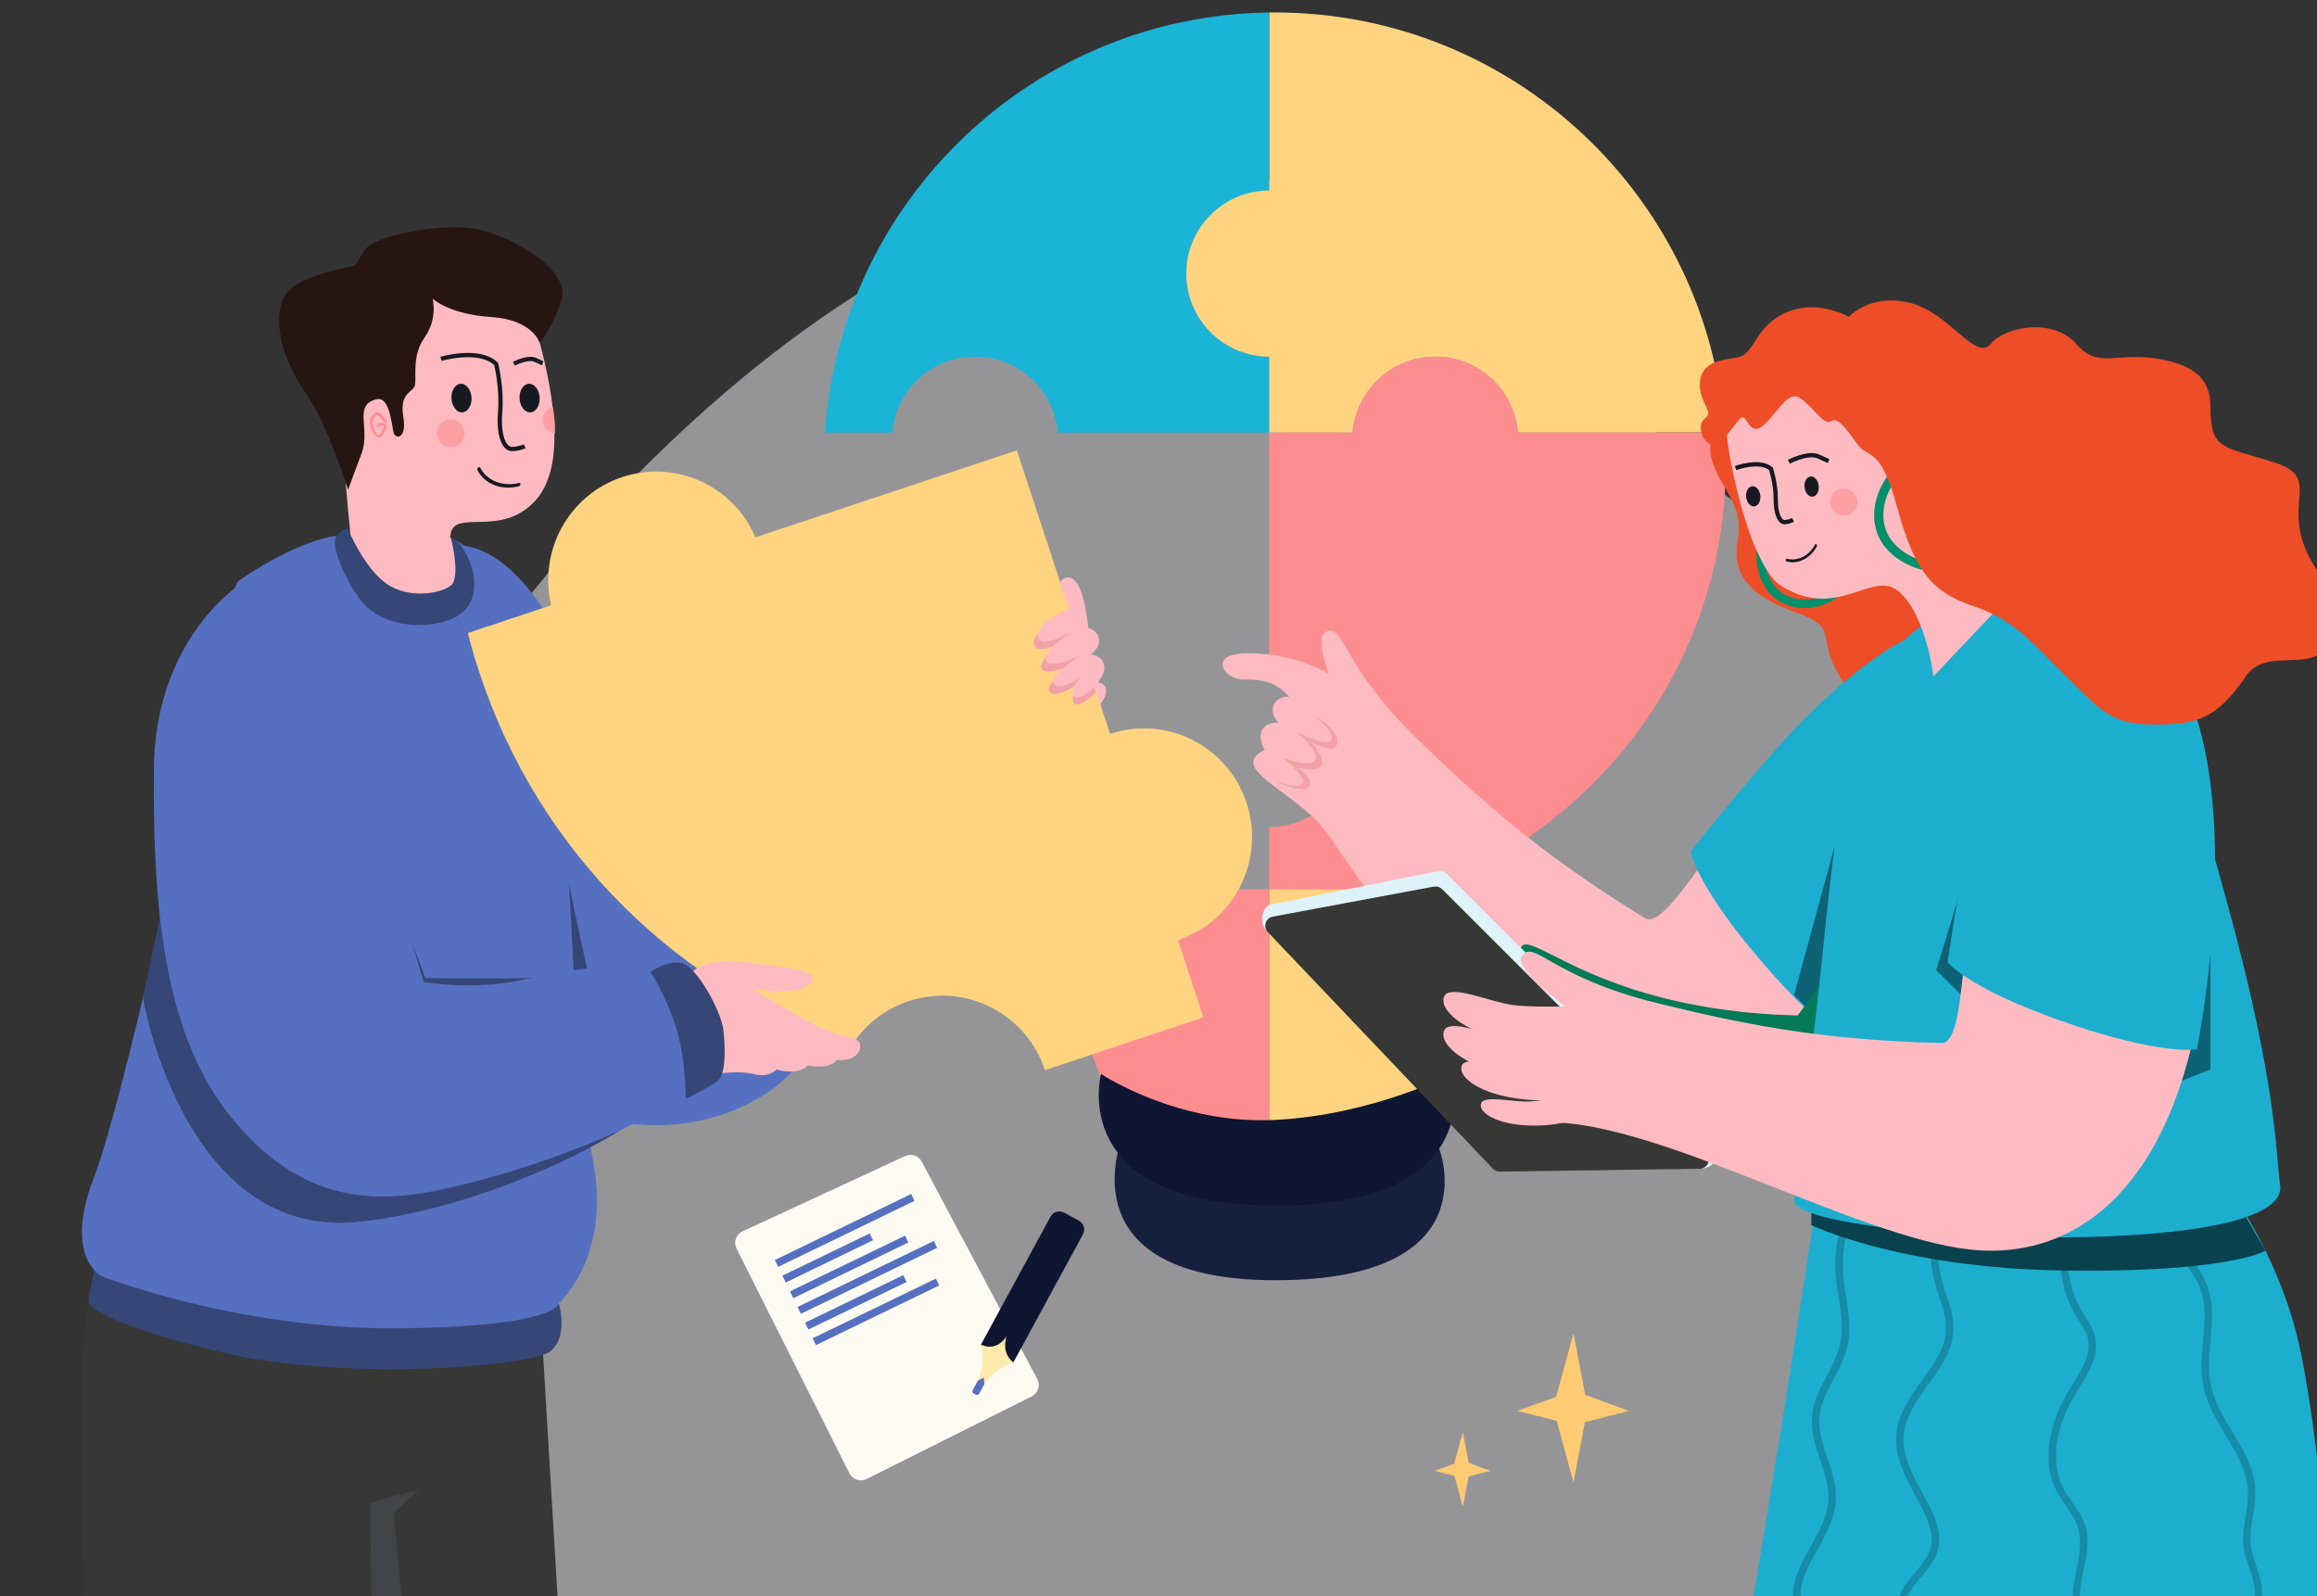 <svg width="434" height="299" viewBox="0 0 434 299" fill="none" xmlns="http://www.w3.org/2000/svg">
<rect x="0" y="0" width="434" height="299" fill="#333333" stroke="none"/>
<g clip-path="url(#clip0_1826_48538)">
<path opacity="0.5" d="M63.431 268.515C81.517 297.483 150.439 330.969 221.59 330.32C292.74 329.67 343.692 289.608 388.096 268.515C432.5 247.423 442.937 140.635 335.358 99.698C297.333 85.228 277.223 6.734 184.448 42.788C113.947 70.185 17.476 194.916 63.431 268.515Z" fill="#F8F8FC"/>
<path d="M154.523 81.02H167.154C167.832 73.055 174.504 66.8 182.639 66.8C190.774 66.8 197.446 73.055 198.124 81.02H237.757V66.8C229.171 66.8 222.211 59.835 222.211 51.244C222.211 42.651 229.172 35.687 237.757 35.687V2.343C193.614 2.875 157.509 37.462 154.523 81.02Z" fill="#1AB4D7"/>
<path d="M238.861 2.336C238.492 2.336 238.124 2.338 237.757 2.342V35.685C229.17 35.685 222.211 42.651 222.211 51.242C222.211 59.834 229.171 66.798 237.757 66.798V81.019H253.364C254.042 73.053 260.714 66.798 268.849 66.798C276.984 66.798 283.656 73.053 284.334 81.019H323.06C320.062 37.085 283.517 2.372 238.861 2.336Z" fill="#FFD480"/>
<path d="M323.061 81.02H284.335C283.657 73.054 276.985 66.799 268.85 66.799C260.715 66.799 254.043 73.054 253.365 81.02H237.758V123.8C246.344 123.8 253.303 130.766 253.303 139.357C253.303 147.949 246.343 154.913 237.758 154.913V166.581H278.483C280.827 162.21 284.147 158.359 288.274 155.368C309.47 140.012 323.26 115.05 323.26 86.862C323.261 84.899 323.192 82.95 323.061 81.02Z" fill="#FE8D90"/>
<path d="M251.393 219.997C264.863 215.238 274.515 202.388 274.515 187.28V182.365C274.515 176.779 275.914 171.37 278.483 166.582H237.758V211.917C243.636 211.916 248.75 215.181 251.393 219.997Z" fill="#FFD480"/>
<path d="M237.753 211.914V166.58H213.728C213.728 157.988 206.767 151.024 198.182 151.024C194.412 151.024 190.957 152.367 188.266 154.6C188.646 154.885 189.029 155.167 189.414 155.446C193.514 158.407 196.801 162.236 199.121 166.58C201.68 171.37 203.065 176.787 203.065 182.366V187.278C203.065 206.437 218.585 221.968 237.729 221.968H237.753H239.845C243.893 221.968 247.777 221.271 251.388 219.995C248.745 215.18 243.632 211.914 237.753 211.914Z" fill="#FE8D90"/>
<path d="M210.079 213.477C210.079 213.477 220.602 224.773 239.015 223.749C257.43 222.725 269.576 215.151 269.576 215.151C269.576 215.151 279.284 239.736 239.015 239.789C199.453 239.841 210.079 213.477 210.079 213.477Z" fill="#151F3E"/>
<path d="M206.238 201.158C206.238 201.158 220.657 210.78 239.072 209.756C257.486 208.732 271.905 201.158 271.905 201.158C271.905 201.158 279.34 225.743 239.072 225.796C199.51 225.849 206.238 201.158 206.238 201.158Z" fill="#0E1631"/>
<path d="M68.659 137.527C72.45 123.006 47.927 101.158 91.867 104.986C97.588 105.484 119.694 170.552 124.664 168.148C143.718 158.934 161.417 131.251 174.08 123.858C190.877 114.051 193.862 107.301 196.826 109.598C199.021 111.301 192.004 116.459 192.004 116.459L189.757 140.121C182.332 147.976 154.292 182.388 135.58 190.301C113.09 199.815 63.529 157.177 68.659 137.527Z" fill="#F5A891"/>
<path d="M84.49 102.3C84.49 102.3 95.987 98.975 107.65 124.916C116.996 145.706 126.553 161.601 128.357 162.71C130.161 163.818 152.17 137.342 159.925 131.46C167.68 125.579 175.114 123.247 175.114 123.247C175.114 123.247 180.89 131.314 183.051 135.819C185.213 140.323 186.629 143.573 186.629 143.573C186.629 143.573 182.507 149.251 177.511 159.675C171.414 172.395 152.484 198.176 145.051 203.731C137.619 209.286 122.647 214.703 105.142 206.805C87.639 198.907 81.615 165.968 77.322 161.656C73.028 157.344 84.49 102.3 84.49 102.3Z" fill="#5670C1"/>
<path d="M106.565 165.424C106.565 165.424 113.955 202.429 117.737 209.911L106.371 205.82L106.565 165.424Z" fill="#364677"/>
<path d="M188.77 116.678C188.77 116.678 194.233 116.589 197.251 116.537C200.27 116.485 196.488 109.457 199.465 108.286C202.441 107.116 203.459 114.293 203.769 116.903C204.079 119.513 203.834 122.036 199.869 123.043C195.903 124.049 190.073 124.915 190.073 124.915L188.77 116.678Z" fill="#FDBBC1"/>
<path d="M203.556 117.573C203.556 117.573 205.698 117.909 205.868 119.839C206.02 121.564 204.216 122.569 204.216 122.569C204.216 122.569 206.409 122.64 206.816 124.582C207.169 126.275 205.526 127.8 205.526 127.8C205.526 127.8 208.358 127.948 206.647 131.128C205.142 133.923 195.689 135.483 190.989 139.847C186.674 143.853 185.625 121.454 185.625 121.454C185.625 121.454 197.165 120.444 198.973 120.053C200.781 119.661 203.556 117.573 203.556 117.573Z" fill="#FDBBC1"/>
<path d="M198.415 120.112C198.415 120.112 194.358 122.011 194.672 123.515C194.986 125.019 201.055 123.546 201.055 123.546C201.055 123.546 196.556 125.675 196.579 127.487C196.602 129.299 202.414 128.634 202.414 128.634C202.414 128.634 197.795 130.6 197.762 132.088C197.727 133.576 202.992 132.997 202.992 132.997C202.992 132.997 196.827 134.263 196.541 132.402C196.256 130.542 199.482 129.736 199.482 129.736C199.482 129.736 195.585 129.816 195.282 128.297C194.979 126.777 198.037 124.736 198.037 124.736C198.037 124.736 193.93 125.818 193.532 124.396C192.767 121.66 198.415 120.112 198.415 120.112Z" fill="#DE9080"/>
<path d="M173.703 123.756C173.703 123.756 175.407 125.346 179.362 133.721C183.316 142.094 186.176 145.622 186.176 145.622C186.176 145.622 187.802 144.259 188.926 142.738C190.051 141.216 189.595 139.353 187.832 135.112C186.07 130.871 181.776 123.124 179.203 122.06C176.629 120.994 173.951 122.706 173.703 123.756Z" fill="white"/>
<path d="M101.438 248.821L105.087 310.029L16.347 309.948C16.347 309.948 13.472 257.887 16.585 244.133C19.701 230.377 101.438 248.821 101.438 248.821Z" fill="#373735"/>
<path d="M78.465 278.998L73.785 283.361L76.125 310.035L69.611 310.028L69.375 281.491L78.465 278.998Z" fill="#414549"/>
<path d="M77.203 97.888C87.078 97.888 100.266 116.253 101.129 142.774C101.575 156.491 99.801 202.964 103.125 232.714C104.822 247.912 23.195 234.972 24.444 230.854C32.898 202.962 32.238 97.888 77.203 97.888Z" fill="#FDBBC1"/>
<path d="M104.663 244.119C104.663 244.119 106.558 250.194 103.148 253.057C99.738 255.919 64.787 258.89 41.431 253.28C18.074 247.67 16.586 244.119 16.586 244.119C16.586 244.119 16.576 242.361 17.671 237.92C18.766 233.48 104.663 244.119 104.663 244.119Z" fill="#364677"/>
<path d="M80.766 111.787C69.349 112.255 66.384 101.147 65.497 100.482C64.612 99.817 57.246 100.242 44.734 108.758C42.014 110.609 28.271 180.579 28.271 180.579C28.271 180.579 21.371 210.718 17.602 220.516C11.771 235.674 19.093 239.069 19.093 239.069C19.093 239.069 44.961 249.138 74.797 248.806C104.635 248.473 104.663 244.126 104.663 244.126C104.663 244.126 114.366 235.675 111.175 217.987C108.529 203.318 107.51 183.39 106.745 168.551C104.999 134.715 97.514 111.71 92.728 106.96C87.942 102.21 84.462 100.767 84.462 100.767C84.462 100.767 88.362 111.476 80.766 111.787Z" fill="#5670C1"/>
<path d="M30.9 167.431L26.773 186.943C26.773 186.943 34.488 232.444 67.343 228.842C93.241 226.003 119.852 210.898 121.521 207.383C123.189 203.867 122.562 198.563 122.562 198.563L30.9 167.431Z" fill="#364677"/>
<path d="M68.594 153.712L79.679 183.18C79.679 183.18 90.338 183.41 99.826 183.18C109.315 182.95 116.437 183.18 116.437 183.18L72.267 189.281L68.594 153.712Z" fill="#364677"/>
<path d="M101.337 65.079C104.836 78.657 104.876 88.72 100.278 93.765C93.736 100.943 84.954 95.051 84.357 100.272C83.653 106.432 84.419 106.864 84.419 106.864C84.419 106.864 66.292 109.548 65.782 101.954C65.356 95.587 62.892 79.191 65.323 61.086C67.222 46.959 96.192 45.113 101.337 65.079Z" fill="#FDBBC1"/>
<path d="M72.309 79.011C71.874 78.772 71.478 77.84 70.848 77.503C70.221 77.153 69.238 78.745 69.568 79.718C69.91 80.694 70.646 82.411 71.428 81.395C72.206 80.392 72.499 79.533 71.626 79.467C70.754 79.401 70.67 79.907 70.67 79.907" stroke="#FE8D90" stroke-width="0.5" stroke-miterlimit="10"/>
<path d="M90.108 89.091C89.839 88.77 89.604 88.418 89.406 88.036C89.337 87.9 89.404 87.696 89.558 87.579C89.712 87.463 89.892 87.475 89.963 87.612C91.233 90.059 94.144 91.207 97.204 90.466C97.372 90.425 97.5 90.533 97.491 90.707C97.481 90.88 97.336 91.055 97.168 91.096C94.366 91.773 91.679 90.974 90.108 89.091Z" fill="#171922"/>
<path d="M88.323 74.457C88.237 72.979 87.326 71.828 86.287 71.886C85.248 71.944 84.475 73.189 84.56 74.667C84.646 76.145 85.557 77.296 86.596 77.238C87.635 77.18 88.408 75.935 88.323 74.457Z" fill="#171922"/>
<path d="M101.085 74.457C100.999 72.979 100.088 71.828 99.049 71.886C98.009 71.944 97.236 73.189 97.322 74.667C97.407 76.145 98.319 77.296 99.358 77.238C100.397 77.18 101.17 75.935 101.085 74.457Z" fill="#171922"/>
<path d="M96.258 68.121C96.258 68.121 98.867 66.77 100.253 67.4C101.639 68.03 101.654 68.035 101.654 68.035" stroke="#171922" stroke-width="0.8" stroke-miterlimit="10"/>
<path d="M82.598 67.21C82.598 67.21 89.778 65.103 92.938 68.177C92.938 68.177 94.057 72.664 93.684 77.195C93.31 81.71 94.505 84.124 95.883 84.099C97.261 84.073 98.285 83.59 98.285 83.59" stroke="#171922" stroke-width="0.8" stroke-miterlimit="10"/>
<path d="M86.272 82.973C87.289 81.956 87.289 80.307 86.272 79.289C85.256 78.272 83.607 78.272 82.591 79.289C81.574 80.307 81.574 81.956 82.591 82.973C83.607 83.991 85.256 83.991 86.272 82.973Z" fill="#FE9FA4"/>
<path d="M101.617 78.755C101.63 79.964 102.796 80.971 103.916 81.252C103.916 81.252 104.024 80.164 103.889 78.732C103.739 77.124 103.529 76.215 103.529 76.215C102.416 76.521 101.605 77.546 101.617 78.755Z" fill="#FE9FA4"/>
<path d="M65.136 98.981C64.095 99.109 63.437 99.948 63.066 100.359C61.963 101.582 63.675 106.882 67.261 112.024C70.849 117.166 78.912 118.178 84.418 115.997C89.924 113.815 89.26 108.104 87.9 105.011C86.673 102.217 85.984 101.532 84.455 100.698C84.455 100.698 86.108 107.086 84.811 109.267C83.938 110.734 77.851 112.43 73.16 109.815C68.469 107.203 65.136 98.981 65.136 98.981Z" fill="#364677"/>
<path d="M70.569 74.777C73.086 74.185 73.391 80.043 73.759 81.142C74.129 82.24 76.22 82.272 75.549 78.112C74.879 73.952 76.759 73.63 77.534 72.594C78.309 71.558 76.857 66.994 79.475 63.3C82.094 59.608 81.015 55.938 81.015 55.938C81.015 55.938 84.186 58.891 91.981 59.38C99.775 59.868 101.055 64.152 101.055 64.152C101.055 64.152 103.587 61.493 105.206 56.056C106.824 50.62 96.18 44.394 89.672 43.002C83.165 41.609 70.089 44.01 68.266 46.9C66.443 49.789 66.443 49.789 66.443 49.789C66.443 49.789 57.583 51.259 54.336 54.208C51.089 57.156 51.388 65.28 57.425 73.885C61.37 79.509 65.203 91.738 65.203 91.738C65.203 91.738 65.961 89.599 67.717 84.954C69.474 80.308 66.047 75.841 70.569 74.777Z" fill="#271511"/>
<path d="M207.934 137.464L190.459 84.355L141.497 100.646C137.406 91.036 126.608 86.012 116.558 89.357C106.508 92.701 100.821 103.208 103.237 113.376L87.633 118.567C88.258 121.019 88.969 123.466 89.772 125.906C101.098 160.322 127.628 185.378 159.379 196.041C161.791 192.162 165.512 189.075 170.169 187.525C180.775 183.996 192.22 189.781 195.729 200.447L225.41 190.571L220.645 176.086C231.251 172.558 237.006 161.05 233.495 150.384C229.985 139.72 218.541 133.935 207.934 137.464Z" fill="#FFD480"/>
<path d="M129.832 180.67C129.832 180.67 133.389 178.15 142.493 180.001C151.596 181.853 155.091 182.851 151.677 184.205C148.262 185.559 140.984 185.185 140.984 185.185C140.984 185.185 147.67 189.992 152.841 190.951C158.012 191.909 160.919 193.376 160.919 193.376L158.204 196.663C158.204 196.663 145.168 193.181 138.85 188.039C132.532 182.898 129.832 180.67 129.832 180.67Z" fill="#FFD480"/>
<path d="M129.832 181.927C129.832 181.927 132.485 179.118 140.319 180.29C148.153 181.464 153.832 181.66 151.677 184.207C149.522 186.755 140.984 185.188 140.984 185.188C140.984 185.188 146.587 188.716 150.21 190.675C153.832 192.634 156.574 193.925 159.511 194.357C162.448 194.789 161.351 199.102 156.709 198.514C152.068 197.927 144.529 191.264 140.269 189.794C136.009 188.324 131.016 190.822 131.016 190.822L129.832 181.927Z" fill="#FDBBC1"/>
<path d="M130.868 201.575C130.868 201.575 137.918 200.306 141.003 201.149C144.088 201.992 145.485 200.301 145.485 200.301C145.485 200.301 146.805 200.835 148.715 200.668C150.624 200.501 151.285 199.566 151.285 199.566C151.285 199.566 155.377 200.472 156.709 198.512C158.041 196.553 147.612 188.027 140.121 188.027C132.63 188.027 126.5 189.284 126.5 189.284L130.868 201.575Z" fill="#FDBBC1"/>
<path d="M47.662 107.794C41.136 111.119 29.057 122.786 28.83 143.846C28.52 172.73 31.457 194.868 43.484 209.489C55.51 224.109 68.171 225.886 82.46 222.859C96.749 219.833 111.633 214.186 119.732 209.949C126.23 206.55 128.533 207.304 129.014 203.765C129.496 200.227 126.806 183.375 123.155 181.848C119.504 180.321 110.478 180.708 98.17 183.469C88.427 185.654 79.326 183.89 79.326 183.89C79.326 183.89 67.16 142.13 65.256 131.315C62.373 114.941 52.924 105.113 47.662 107.794Z" fill="#5670C1"/>
<path d="M128.44 205.824C128.44 205.824 128.529 198.014 126.433 191.84C124.336 185.666 121.836 182.068 121.836 182.068C121.836 182.068 125.066 179.746 127.763 180.406C130.46 181.066 135.068 189.256 135.498 192.908C135.927 196.558 135.928 201.347 134.397 202.496C132.866 203.646 128.44 205.824 128.44 205.824Z" fill="#364677"/>
<path d="M199.984 115.025C198.009 116.134 193.079 118.431 193.684 120.786C194.289 123.141 200.476 119.507 200.476 119.507C200.476 119.507 194.49 123.075 195.029 125.093C195.566 127.112 201.716 124.151 201.716 124.151C201.716 124.151 196.128 127.638 196.461 129.132C197.114 132.059 203.936 126.664 203.936 126.664L199.984 115.025Z" fill="#F3A1A9"/>
<path d="M204.131 126.265C204.03 126.332 200.408 129.636 201.013 131.42C201.525 132.927 204.049 130.948 205.262 129.676L204.131 126.265Z" fill="#F3A1A9"/>
<path d="M200.773 113.587C198.798 114.695 193.868 116.992 194.473 119.347C195.078 121.702 201.265 118.069 201.265 118.069C201.265 118.069 195.279 121.636 195.818 123.654C196.355 125.673 202.505 122.713 202.505 122.713C202.505 122.713 196.917 126.199 197.25 127.693C197.903 130.621 204.725 125.225 204.725 125.225L200.773 113.587Z" fill="#FDBBC1"/>
<path d="M203.975 125.091C203.874 125.159 200.41 128.322 201.016 130.104C201.623 131.887 204.845 128.973 205.654 127.874C206.463 126.773 205.784 125.135 204.811 125.012C203.84 124.89 203.975 125.091 203.975 125.091Z" fill="#FDBBC1"/>
<path d="M324.323 76.224C324.323 76.224 319.041 80.602 320.654 86.153C322.266 91.705 326.75 94.274 325.48 101.339C324.209 108.404 328.913 112.069 336.74 114.849C344.568 117.63 340.185 119.538 344.557 126.577C348.929 133.616 349.868 140.392 361.279 139.738C372.691 139.082 376.031 140.844 388.532 140.05C401.034 139.256 410.431 131.188 410.334 121.681C410.239 112.174 381.582 80.319 381.582 80.319L344.361 70.639L324.323 76.224Z" fill="#ED4E27"/>
<path d="M376.765 152.701C383.675 138.527 380.59 101.64 346.996 129.056C325.866 146.301 313.056 174.994 308.107 171.966C288.077 159.709 276.929 149.438 265.821 138.757C251.087 124.59 251.922 116.745 248.328 118.36C245.666 119.555 250.539 130.487 250.539 130.487L245.797 151.493C251.441 161.351 276.091 195.356 293.249 208.063C313.873 223.336 346.357 215.075 376.765 152.701Z" fill="#FDBBC1"/>
<path d="M253.292 138.619C253.292 138.619 244.561 134.121 242.388 131.544C239.652 128.295 237.94 127.275 233.063 127.275C229.561 127.275 227.492 123.937 230.36 122.852C233.416 121.695 241.747 122.526 247.792 125.602C252.649 128.074 256.377 131.605 256.377 131.605L253.292 138.619Z" fill="#FDBBC1"/>
<path d="M241.437 130.494C241.437 130.494 239.166 130.308 238.516 132.236C237.935 133.961 239.529 135.432 239.529 135.432C239.529 135.432 237.271 134.963 236.377 136.847C235.599 138.488 236.9 140.452 236.9 140.452C236.9 140.452 234.056 141.58 234.934 143.573C236.278 146.626 245.051 150.729 248.774 156.347C252.192 161.505 258.791 138.888 258.791 138.888L241.437 130.494Z" fill="#FDBBC1"/>
<path d="M246.356 134.196C246.356 134.196 250.031 137.138 249.339 138.597C248.647 140.056 242.812 137.05 242.812 137.05C242.812 137.05 246.881 140.336 246.41 142.182C245.939 144.026 240.167 141.911 240.167 141.911C240.167 141.911 244.399 145.062 244.066 146.589C243.733 148.116 238.5 146.225 238.5 146.225C238.5 146.225 244.486 149.041 245.236 147.212C245.986 145.383 242.889 143.763 242.889 143.763C242.889 143.763 246.851 144.807 247.534 143.332C248.219 141.856 245.598 139.014 245.598 139.014C245.598 139.014 249.526 141.134 250.284 139.781C251.742 137.172 246.356 134.196 246.356 134.196Z" fill="#F3A1A9"/>
<path d="M316.699 159.479C316.699 159.479 317.428 165.407 329.566 179.647C342.592 194.927 348.895 197.013 348.895 197.013L356.768 185.093V119.87C356.768 119.87 346.36 124.529 331.452 141.739C321.265 153.497 316.699 159.479 316.699 159.479Z" fill="#1CAECF"/>
<path d="M343.657 158.443L336.039 186.422L343.657 193.71V158.443Z" fill="#0D6275"/>
<path d="M340.732 184.826L336.731 190.202C299.367 189.343 286.543 173.621 284.869 177.523C282.933 182.036 303.529 191.67 321.829 196.002C340.129 200.333 355.334 198.761 355.334 198.761L340.732 184.826Z" fill="#007A57"/>
<path d="M341.671 215.66C341.671 215.66 339.283 231.497 335.524 255.618C333.952 265.706 329.188 294.94 326.961 307.95H437.944C435.801 292.921 434.622 271.49 431.024 253.589C426.868 232.911 414.037 217.852 414.037 217.852L341.671 215.66Z" fill="#1CAECF"/>
<path d="M339.285 229.467C339.285 229.467 355.812 237.553 386.73 237.978C417.647 238.403 424.356 234.261 424.356 234.261L417.801 222.932L339.285 225.115V229.467Z" fill="#09414E"/>
<g opacity="0.31">
<path d="M403.576 220.136C403.323 223.017 403.674 225.955 404.618 228.689C405.568 231.442 407.119 233.759 408.891 236.039C410.616 238.258 412.174 240.481 412.69 243.302C413.207 246.135 412.83 249.066 412.588 251.906C412.349 254.711 412.189 257.57 412.862 260.332C413.443 262.715 414.588 264.924 415.817 267.03C418.309 271.303 421.435 275.565 421.041 280.767C420.784 284.181 419.649 287.437 420.441 290.872C421.118 293.807 422.986 296.857 422.094 299.937C421.843 300.801 423.189 301.17 423.44 300.308C424.235 297.562 423.131 294.886 422.296 292.295C421.844 290.894 421.5 289.493 421.518 288.011C421.535 286.434 421.849 284.886 422.105 283.335C422.556 280.591 422.625 277.957 421.738 275.291C420.959 272.948 419.709 270.801 418.441 268.695C417.171 266.588 415.831 264.483 414.924 262.186C413.912 259.626 413.68 256.985 413.817 254.251C413.962 251.358 414.42 248.476 414.317 245.573C414.214 242.708 413.435 240.066 411.834 237.68C410.044 235.011 407.824 232.711 406.515 229.732C405.193 226.724 404.686 223.405 404.973 220.138C405.05 219.241 403.655 219.246 403.576 220.136Z" fill="#09414E"/>
</g>
<g opacity="0.31">
<path d="M389.002 224.196C386.219 228.74 385.303 234.262 386.249 239.488C386.709 242.032 387.64 244.494 388.995 246.695C389.728 247.887 390.606 249.042 391.011 250.399C391.414 251.749 391.243 253.136 390.79 254.449C389.87 257.118 388.018 259.356 386.714 261.834C385.445 264.246 384.458 266.844 383.998 269.537C383.55 272.161 383.579 274.902 384.427 277.446C385.303 280.076 387.152 282.05 388.487 284.425C391.623 290.007 387.059 296.183 388.519 302.055C388.736 302.927 390.082 302.558 389.865 301.684C388.569 296.47 392.09 291.318 390.684 286.085C389.976 283.445 388.018 281.481 386.702 279.158C385.399 276.855 384.961 274.214 385.142 271.594C385.329 268.903 386.149 266.25 387.286 263.815C388.476 261.269 390.203 259.034 391.428 256.511C392.634 254.026 393.094 251.395 391.883 248.819C391.303 247.586 390.467 246.497 389.799 245.313C389.162 244.181 388.645 242.99 388.25 241.751C386.471 236.173 387.143 229.903 390.208 224.9C390.678 224.133 389.471 223.43 389.002 224.196Z" fill="#09414E"/>
</g>
<g opacity="0.31">
<path d="M366.689 220.533C362.187 224.472 361.02 230.812 361.717 236.517C361.899 238 362.185 239.465 362.593 240.902C363.087 242.638 363.769 244.318 364.185 246.077C364.55 247.627 364.64 249.203 364.28 250.761C363.984 252.04 363.452 253.239 362.809 254.379C360.17 259.067 355.665 263.046 355.186 268.696C354.91 271.962 356.182 275.079 357.622 277.936C359.135 280.942 361.21 283.992 361.763 287.37C362.412 291.333 359.031 293.793 357.001 296.688C355.315 299.093 354.269 302.99 356.758 305.242C357.423 305.843 358.412 304.859 357.745 304.254C355.585 302.3 357.043 298.869 358.526 296.965C360.385 294.575 362.87 292.388 363.208 289.195C363.565 285.811 361.559 282.433 360.04 279.556C358.589 276.81 356.963 273.955 356.613 270.813C355.972 265.076 360.413 260.788 363.262 256.335C364.665 254.142 365.801 251.715 365.908 249.072C366.046 245.676 364.393 242.563 363.628 239.33C362.187 233.246 362.682 225.892 367.678 221.521C368.353 220.927 367.363 219.943 366.689 220.533Z" fill="#09414E"/>
</g>
<g opacity="0.31">
<path d="M348.424 222.576C344.959 227.343 343.323 233.334 343.877 239.201C344.179 242.404 345.01 245.556 345.01 248.786C345.01 251.767 343.959 254.334 342.593 256.929C341.353 259.282 339.963 261.672 339.526 264.333C339.071 267.111 339.749 269.818 340.61 272.447C341.473 275.079 342.547 277.76 342.499 280.574C342.458 282.964 341.506 285.218 340.43 287.312C338.2 291.654 334.55 296.499 336.351 301.635C336.645 302.477 337.994 302.115 337.697 301.263C336.14 296.823 339.234 292.527 341.233 288.782C342.317 286.757 343.349 284.62 343.727 282.332C344.176 279.611 343.556 276.958 342.72 274.376C341.887 271.803 340.818 269.201 340.76 266.46C340.703 263.769 341.842 261.337 343.068 259.009C344.336 256.6 345.731 254.172 346.186 251.45C346.703 248.365 346.154 245.274 345.677 242.221C345.151 238.87 344.942 235.571 345.646 232.226C346.327 228.993 347.688 225.951 349.63 223.281C350.158 222.553 348.949 221.855 348.424 222.576Z" fill="#09414E"/>
</g>
<path d="M355.428 121.331C349.439 128.444 345.483 138.387 342.048 172.349C338.709 205.376 336.48 217.083 336.041 224.771C335.61 232.305 429.38 236.817 427.092 221.924C426.294 216.728 426.665 203.72 417.323 169.63C408.294 136.685 404.329 125.431 389.696 117.71C383.067 114.213 370.223 110.531 360.278 117.007C358.562 118.128 356.929 119.551 355.428 121.331Z" fill="#1CAECF"/>
<path d="M372.17 150.743L362.676 181.71L367.423 186.427L408.682 202.449L414.041 200.301L414.035 163.145L372.17 150.743Z" fill="#0D6275"/>
<path d="M332.991 95.086C330.685 97.45 329.009 100.83 329.012 104.179C329.014 106.874 329.996 109.762 331.998 111.63C335.079 114.501 339.97 114.505 343.453 112.359C345.267 111.241 346.766 109.459 347.078 107.299C347.14 106.871 346.972 106.45 346.523 106.32C346.151 106.213 345.607 106.451 345.545 106.876C345.068 110.182 341.587 112.126 338.477 112.289C336.764 112.379 335.033 111.972 333.635 110.948C331.837 109.632 330.868 107.403 330.611 105.237C330.418 103.614 330.678 101.992 331.279 100.478C331.943 98.803 333.036 97.37 334.001 95.865C334.395 95.248 333.497 94.568 332.991 95.086Z" fill="#00906B"/>
<path d="M323.595 82.685C324.058 86.407 325.937 95.946 328.871 102.75C329.05 103.166 329.835 104.814 329.919 104.978C331.057 107.185 332.301 108.902 333.609 109.72C344.463 116.504 350.745 106.358 355.807 110.916C360.868 115.473 362.155 126.681 362.155 126.681L376.384 111.679C376.384 111.679 367.199 76.504 356.903 67.496C348.653 60.278 321.502 65.826 323.595 82.685Z" fill="#FDBBC1"/>
<path d="M335.614 105.318C335.298 105.307 334.982 105.261 334.667 105.18C334.555 105.151 334.474 105.01 334.487 104.864C334.499 104.718 334.597 104.623 334.709 104.652C336.728 105.172 338.844 104.111 339.972 102.012C340.034 101.897 340.159 101.88 340.253 101.972C340.345 102.065 340.37 102.236 340.309 102.351C339.275 104.272 337.468 105.383 335.614 105.318Z" fill="#171922"/>
<path d="M329.727 92.826C329.617 91.783 328.933 91 328.2 91.077C327.467 91.153 326.962 92.06 327.073 93.103C327.184 94.145 327.868 94.928 328.601 94.852C329.333 94.775 329.838 93.868 329.727 92.826Z" fill="#171922"/>
<path d="M340.665 90.999C340.554 89.956 339.87 89.173 339.137 89.25C338.404 89.326 337.9 90.233 338.011 91.276C338.121 92.318 338.805 93.102 339.538 93.025C340.271 92.948 340.775 92.041 340.665 90.999Z" fill="#171922"/>
<path d="M335.078 86.485C335.078 86.485 338.675 84.623 340.585 85.492C342.496 86.36 342.517 86.368 342.517 86.368" stroke="#171922" stroke-width="0.8" stroke-miterlimit="10"/>
<path d="M325.083 87.674C325.083 87.674 329.558 85.993 331.716 87.802C331.716 87.802 332.641 90.608 332.616 93.512C332.591 96.406 333.466 97.888 334.343 97.806C335.219 97.725 335.849 97.369 335.849 97.369" stroke="#171922" stroke-width="0.8" stroke-miterlimit="10"/>
<path d="M347.645 95.158C348.274 93.896 347.762 92.362 346.5 91.733C345.239 91.103 343.706 91.616 343.077 92.878C342.448 94.14 342.96 95.674 344.221 96.303C345.483 96.933 347.015 96.421 347.645 95.158Z" fill="#FE9FA4"/>
<path d="M360.924 85.486C359.017 84.298 356.444 86.103 355.093 87.397C353.198 89.212 351.812 91.689 351.28 94.259C350.687 97.114 351.21 100.053 353.024 102.372C354.098 103.748 355.528 104.816 357.075 105.607C358.849 106.514 360.703 107.101 362.712 106.838C364.878 106.554 366.844 105.439 368.377 103.903C369.208 103.07 369.925 102.106 370.5 101.08C371.116 99.979 371.701 98.716 371.88 97.458C372.027 96.423 370.678 96.016 370.301 97.022C369.936 97.992 369.657 98.969 369.173 99.894C368.755 100.692 368.257 101.455 367.662 102.134C366.537 103.421 365.115 104.467 363.456 104.933C360.359 105.801 356.904 104.077 354.805 101.819C351.445 98.205 352.618 92.677 355.617 89.245C356.386 88.365 357.173 87.67 358.198 87.154C358.564 86.97 358.932 86.845 359.439 86.745C359.789 86.676 360.269 86.635 360.622 86.609C361.207 86.566 361.453 85.815 360.924 85.486Z" fill="#00906B"/>
<path d="M270.976 163.648L320.435 213.034C323.703 216.457 320.424 218.83 318.882 218.852L281.774 216.546C281.288 216.554 280.822 216.357 280.486 216.004L237.493 174.602C235.435 172.636 236.667 169.672 238.028 169.418L269.426 163.167C269.989 163.062 270.569 163.242 270.976 163.648Z" fill="#DDF3F9"/>
<path d="M270.126 166.55L319.585 215.936C320.677 217.027 319.921 218.896 318.378 218.918L280.923 219.449C280.437 219.456 279.971 219.26 279.635 218.907L237.491 174.602C236.536 173.598 237.074 171.935 238.434 171.682L268.575 166.07C269.14 165.965 269.719 166.144 270.126 166.55Z" fill="#373735"/>
<path d="M413.367 144.193C412.229 128.464 391.05 98.115 375.759 138.708C366.141 164.24 369.463 195.49 363.665 195.358C340.194 194.824 325.398 191.544 310.433 187.891C290.581 183.046 287.366 175.841 285.068 179.044C283.365 181.415 293.065 188.42 293.065 188.42L290.449 210.216C311.286 210.369 347.718 231.674 368.932 234.038C394.432 236.881 418.377 213.412 413.367 144.193Z" fill="#FDBBC1"/>
<path d="M364.828 180.241C364.828 180.241 368.434 185.002 386.076 191.215C405.009 197.882 411.505 196.518 411.505 196.518C411.505 196.518 421.261 149.101 407.748 125.853C398.801 110.461 383.06 119.341 379.597 125.853C376.134 132.365 372.936 135.113 368.681 157.487C365.774 172.774 364.828 180.241 364.828 180.241Z" fill="#1CAECF"/>
<path d="M296.393 205.199C296.393 205.199 292.106 206.745 284.674 205.827C277.243 204.91 273.086 201.799 273.797 199.659C274.509 197.518 281.149 199.846 285.221 200.064C289.293 200.28 299.366 198.897 299.366 198.897L296.393 205.199Z" fill="#FDBBC1"/>
<path d="M295.196 209.563C295.196 209.563 291.987 211.033 286.193 210.805C280.398 210.576 276.989 208.443 277.401 206.746C277.813 205.048 283.087 206.416 286.243 206.321C289.4 206.225 297.086 204.509 297.086 204.509L295.196 209.563Z" fill="#FDBBC1"/>
<path d="M295.565 201.706C295.565 201.706 290.564 203.09 282.236 201.298C273.908 199.505 269.493 195.475 270.501 193.051C271.509 190.626 278.807 193.986 283.398 194.634C287.989 195.282 299.526 194.653 299.526 194.653L295.565 201.706Z" fill="#FDBBC1"/>
<path d="M295.565 195.322C295.565 195.322 290.564 196.706 282.236 194.913C273.908 193.121 269.493 189.091 270.501 186.666C271.509 184.241 278.807 187.601 283.398 188.249C287.989 188.897 299.526 188.268 299.526 188.268L295.565 195.322Z" fill="#FDBBC1"/>
<path d="M347.944 83.239C350.031 86.112 352.148 83.291 355.346 94.963C358.543 106.636 361.635 110.851 369.56 113.503C377.483 116.155 380.436 120.305 386.369 126.044C392.302 131.783 394.785 135.636 402.644 135.697C410.337 135.756 414.727 135.508 420.665 126.681C423.99 121.742 430.975 125.102 434.633 122.357C439.402 118.777 438.292 113.202 433.957 106.721C425.998 94.823 435.792 89.771 426.073 86.643C416.353 83.513 414.041 84.431 414.041 76.184C414.041 71.676 411.85 68.401 403.995 67.168C396.141 65.933 393.041 69.182 388.902 64.402C384.764 59.622 375.794 60.956 372.908 64.402C370.021 67.849 365.213 58.553 357.746 56.721C350.279 54.889 346.312 59.327 346.312 59.327C346.312 59.327 338.046 54.589 331.372 60.6C328.568 63.126 328.066 66.433 325.485 66.94C322.905 67.448 318.926 67.497 318.44 71.367C317.954 75.237 321.263 77.046 319.365 78.363C317.468 79.68 319.299 83.9 321.286 83.226C323.273 82.552 325.417 78.438 326.351 78.169C327.285 77.9 327.814 82.08 330.541 79.472C333.267 76.863 334.978 72.963 337.342 74.665C339.705 76.366 341.741 79.817 342.94 78.91C344.137 78.004 345.58 79.988 347.944 83.239Z" fill="#ED4E27"/>
<path d="M290.922 263.686C293.072 263.686 295.222 263.686 297.372 263.686C296.497 259.027 295.607 254.383 294.733 249.723C293.472 254.383 292.197 259.042 290.922 263.686Z" fill="#FECB73"/>
<path d="M290.922 263.687C293.072 263.687 295.222 263.687 297.372 263.687C296.497 268.346 295.607 272.99 294.733 277.649C293.472 273.005 292.197 268.346 290.922 263.687Z" fill="#FECB73"/>
<path d="M294.691 260.464C294.691 262.615 294.691 264.767 294.691 266.918C298.176 266.043 301.675 265.152 305.16 264.277C301.675 263.001 298.191 261.74 294.691 260.464Z" fill="#FECB73"/>
<path d="M294.691 260.464C294.691 262.615 294.691 264.767 294.691 266.918C291.206 266.043 287.722 265.152 284.223 264.277C287.722 263.001 291.206 261.74 294.691 260.464Z" fill="#FECB73"/>
<path d="M272.098 275.215C273.18 275.215 274.248 275.215 275.33 275.215C274.885 272.886 274.455 270.556 274.01 268.241C273.358 270.571 272.72 272.886 272.098 275.215Z" fill="#FECB73"/>
<path d="M272.098 275.213C273.18 275.213 274.248 275.213 275.33 275.213C274.885 277.543 274.455 279.872 274.01 282.202C273.358 279.872 272.72 277.543 272.098 275.213Z" fill="#FECB73"/>
<path d="M273.98 273.595C273.98 274.678 273.98 275.747 273.98 276.83C275.73 276.385 277.465 275.954 279.215 275.509C277.465 274.871 275.715 274.233 273.98 273.595Z" fill="#FECB73"/>
<path d="M273.98 273.595C273.98 274.678 273.98 275.747 273.98 276.83C272.231 276.385 270.496 275.954 268.746 275.509C270.481 274.871 272.231 274.233 273.98 273.595Z" fill="#FECB73"/>
<path d="M169.541 216.536L139.094 230.636C137.87 231.199 137.358 232.663 137.97 233.871L159.122 275.973C159.709 277.148 161.139 277.62 162.313 277.032L193.248 261.55C194.447 260.955 194.918 259.482 194.29 258.298L172.65 217.579C172.054 216.462 170.69 216.006 169.541 216.536Z" fill="#FEFBF3"/>
<path d="M170.673 223.648L145.141 236.008L145.76 237.289L171.292 224.929L170.673 223.648Z" fill="#5670C1"/>
<path d="M162.905 231.024L146.559 238.938L147.178 240.219L163.524 232.305L162.905 231.024Z" fill="#5670C1"/>
<path d="M169.53 231.439L147.973 241.875L148.592 243.156L170.149 232.72L169.53 231.439Z" fill="#5670C1"/>
<path d="M174.923 232.44L149.391 244.8L150.01 246.082L175.542 233.721L174.923 232.44Z" fill="#5670C1"/>
<path d="M169.198 238.837L150.805 247.742L151.424 249.023L169.817 240.118L169.198 238.837Z" fill="#5670C1"/>
<path d="M175.298 239.492L152.223 250.663L152.842 251.944L175.918 240.773L175.298 239.492Z" fill="#5670C1"/>
<path d="M202.851 231.2L189.805 255.2L183.728 251.882L196.774 227.882C197.273 226.967 198.416 226.632 199.325 227.133L202.103 228.649C203.009 229.145 203.344 230.288 202.851 231.2Z" fill="#0E1631"/>
<path d="M184.795 252.207L183.735 251.883C183.735 251.883 184.692 255.098 183.173 258.608L183.778 258.936L184.383 259.264C186.51 256.087 189.811 255.201 189.811 255.201C187.349 253.214 188.572 250.243 188.572 250.243C187.339 252.182 185.802 252.357 184.795 252.207Z" fill="#FFEAAC"/>
<path d="M183.17 258.6L184.263 258.031L184.375 259.258L183.394 261.054C183.276 261.273 182.998 261.351 182.785 261.231L182.365 261.005C182.146 260.887 182.068 260.609 182.186 260.39L183.17 258.6Z" fill="#5670C1"/>
</g>
<defs>
<clipPath id="clip0_1826_48538">
<rect width="434" height="299" fill="white"/>
</clipPath>
</defs>
</svg>
